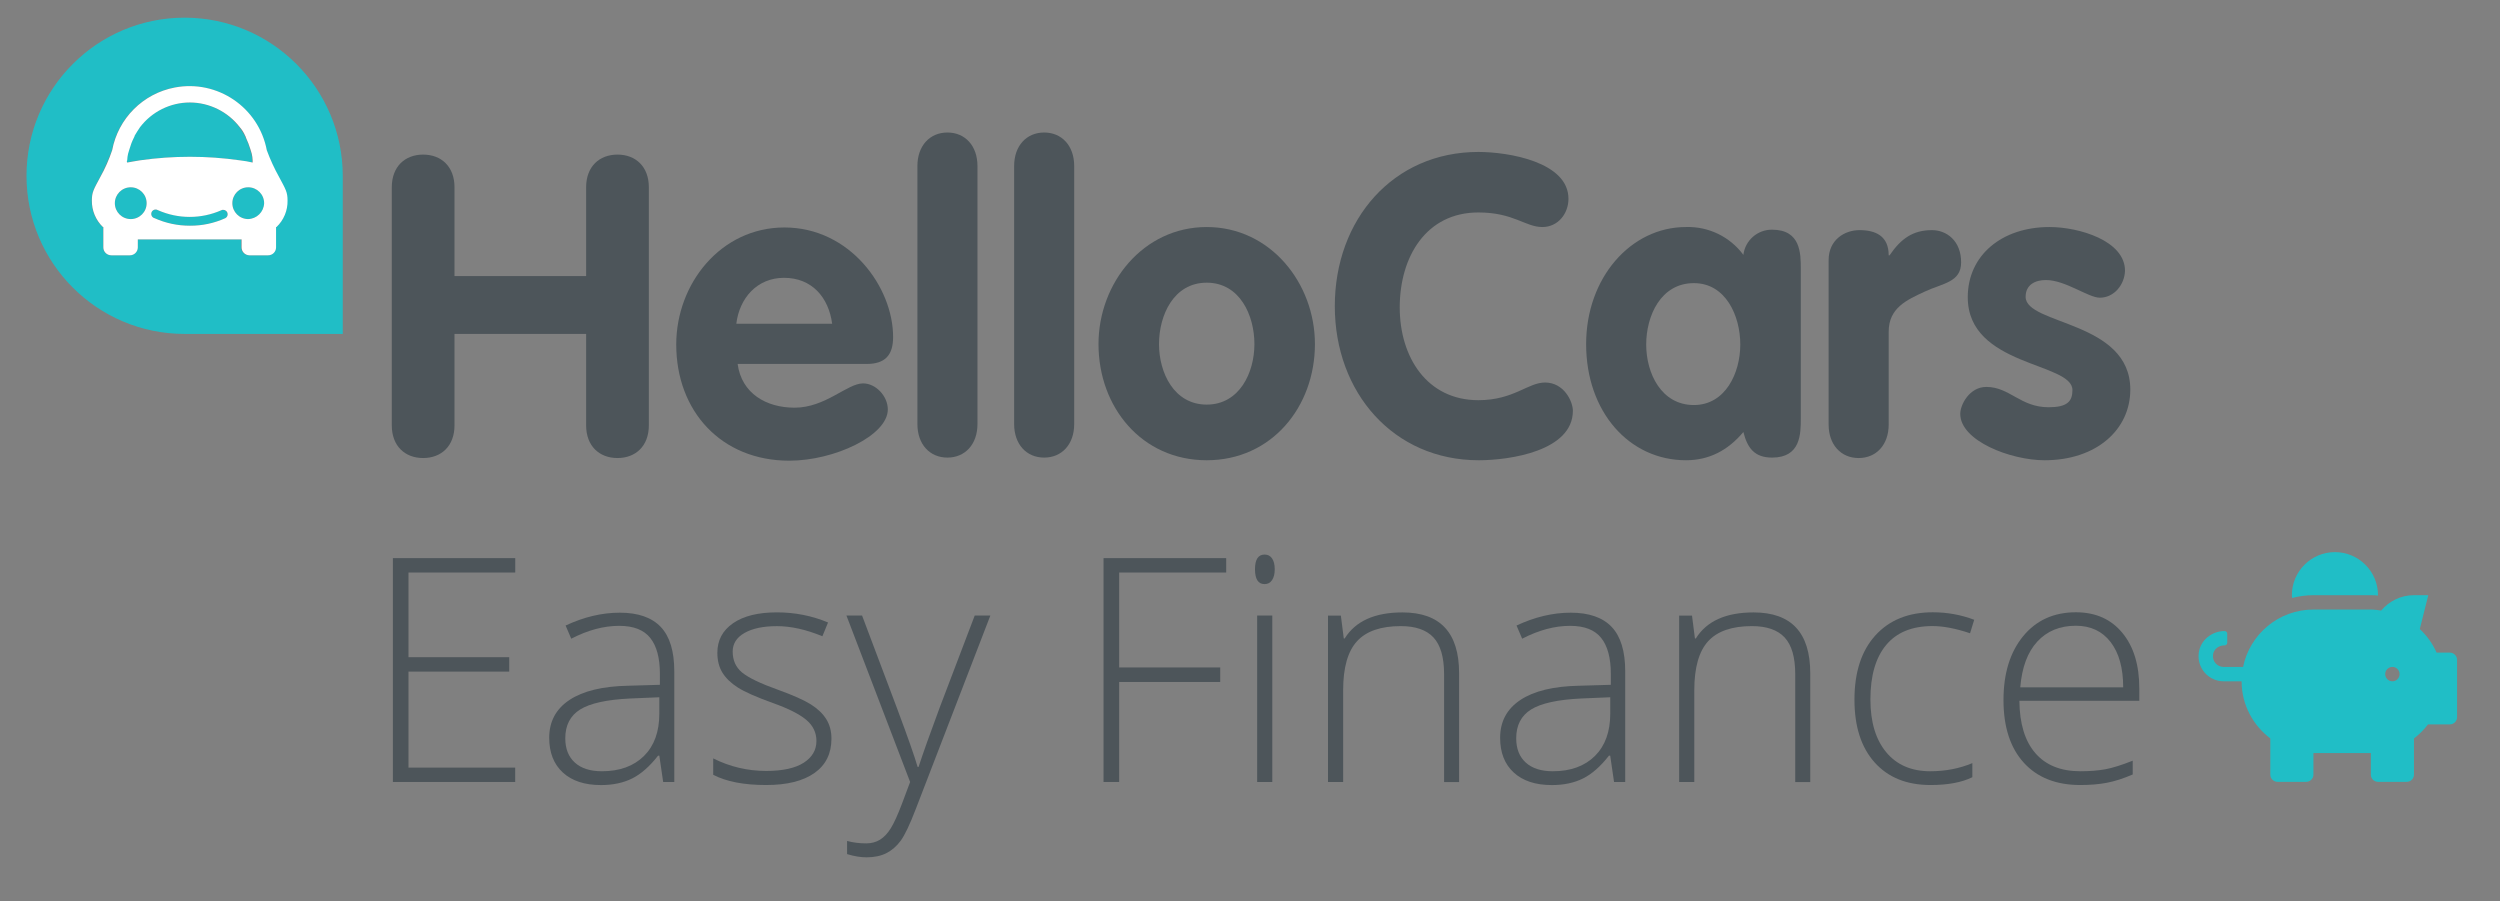 <?xml version="1.0" encoding="utf-8"?>
<!-- Generator: Adobe Illustrator 23.0.2, SVG Export Plug-In . SVG Version: 6.00 Build 0)  -->
<svg version="1.1" id="Layer_1" xmlns="http://www.w3.org/2000/svg" xmlns:xlink="http://www.w3.org/1999/xlink" x="0px" y="0px"
	 viewBox="0 0 566 204" style="enable-background:new 0 0 566 204;" xml:space="preserve">
<rect x="0" y="0" width="566" height="204" fill="#808080" stroke="none"/>
<style type="text/css">
	.st0{fill:#4D555A;}
	.st1{fill:none;}
	.st2{fill:#20BEC6;}
	.st3{fill:#FFFFFF;}
</style>
<path class="st0" d="M88.7,42.4c0-4.7,3-7.4,7.1-7.4s7.1,2.7,7.1,7.4v20.1h29.8V42.4c0-4.7,3-7.4,7.1-7.4s7.1,2.7,7.1,7.4v53.9
	c0,4.7-3,7.4-7.1,7.4s-7.1-2.7-7.1-7.4V75.6h-29.8v20.7c0,4.7-3,7.4-7.1,7.4s-7.1-2.7-7.1-7.4V42.4z"/>
<path class="st0" d="M167,82.4c0.9,6.7,6.5,9.9,12.9,9.9c7,0,11.9-5.5,15.5-5.5c2.9,0,5.6,2.9,5.6,5.9c0,5.9-12.1,11.6-22.3,11.6
	c-15.4,0-25.6-11.2-25.6-26.3c0-13.8,10.1-26.5,24.5-26.5c14.8,0,24.6,13.5,24.6,24.8c0,4.1-1.8,6.1-6,6.1H167z M188.4,73.3
	c-0.8-6-4.6-10.4-10.9-10.4c-6.1,0-10.1,4.6-10.8,10.4H188.4z"/>
<path class="st0" d="M207.7,37.6c0-4.6,2.8-7.6,6.8-7.6s6.8,3,6.8,7.6V96c0,4.6-2.8,7.6-6.8,7.6s-6.8-3-6.8-7.6V37.6z"/>
<path class="st0" d="M229.6,37.6c0-4.6,2.8-7.6,6.8-7.6s6.8,3,6.8,7.6V96c0,4.6-2.8,7.6-6.8,7.6s-6.8-3-6.8-7.6V37.6z"/>
<path class="st0" d="M297.7,77.9c0,14.2-9.8,26.3-24.5,26.3s-24.5-12-24.5-26.3c0-13.8,10.1-26.5,24.5-26.5S297.7,64.1,297.7,77.9z
	 M262.4,77.9c0,6.5,3.4,13.7,10.8,13.7S284,84.4,284,77.9S280.7,64,273.2,64S262.4,71.4,262.4,77.9z"/>
<path class="st0" d="M334.7,34.4c6.9,0,20.4,2.3,20.4,10.6c0,3.4-2.4,6.4-5.9,6.4c-3.9,0-6.5-3.3-14.5-3.3
	c-11.8,0-17.8,10-17.8,21.5c0,11.3,6.2,21,17.8,21c8,0,11.2-4,15.1-4c4.3,0,6.3,4.3,6.3,6.4c0,9.1-14.3,11.2-21.3,11.2
	c-19.3,0-32.6-15.3-32.6-34.9S315.4,34.4,334.7,34.4z"/>
<path class="st0" d="M407.7,94.7c0,3.5,0,8.9-6.5,8.9c-4,0-5.6-2.2-6.5-5.8c-3.5,4.2-7.8,6.4-13,6.4c-12.8,0-22.6-10.9-22.6-26.3
	c0-15,10.1-26.5,22.6-26.5c5.1-0.16,9.96,2.19,13,6.3c0.4-3.28,3.2-5.73,6.5-5.7c6.5,0,6.5,5.4,6.5,8.9V94.7z M383.5,91.7
	c7.1,0,10.5-7.2,10.5-13.7s-3.3-13.9-10.5-13.9c-7.5,0-10.8,7.4-10.8,13.9S376.1,91.7,383.5,91.7z"/>
<path class="st0" d="M414,58.9c0-4.6,3.6-6.8,7-6.8c3.6,0,6.6,1.3,6.6,5.7h0.2c2.6-3.8,5.3-5.7,9.6-5.7c3.3,0,6.6,2.4,6.6,7.3
	c0,4.5-4.1,4.7-8.2,6.6s-8.2,3.7-8.2,9.1v21c0,4.6-2.8,7.6-6.8,7.6s-6.8-3-6.8-7.6L414,58.9L414,58.9z"/>
<path class="st0" d="M475.4,67.4c-2.6,0-7.8-4-12.2-4c-2.5,0-4.6,1.1-4.6,3.8c0,6.4,23.7,5.4,23.7,21c0,9.1-7.7,16-19.4,16
	c-7.7,0-19.1-4.4-19.1-10.5c0-2.1,2.1-6.1,5.9-6.1c5.3,0,7.7,4.6,14.1,4.6c4.2,0,5.4-1.3,5.4-3.9c0-6.3-23.7-5.3-23.7-21
	c0-9.5,7.7-15.9,18.5-15.9c6.7,0,17.1,3.1,17.1,9.9C481,64.5,478.6,67.4,475.4,67.4z"/>
<circle class="st1" cx="29.6" cy="46" r="3.6"/>
<circle class="st1" cx="56.2" cy="46" r="3.6"/>
<path class="st2" d="M42.9,35.5c3.78-0.01,7.56,0.26,11.3,0.8c1,0.2,2,0.3,2.9,0.5v-0.5c-0.02-0.51-0.08-1.01-0.2-1.5
	c-0.1-0.3-0.2-0.6-0.3-1c-0.25-0.9-0.58-1.77-1-2.6c-0.09-0.15-0.16-0.32-0.2-0.5c-0.4-0.7-0.8-1.3-1.2-1.9
	c-2.69-3.53-6.87-5.6-11.3-5.6c-4.43,0.02-8.6,2.09-11.3,5.6c-0.49,0.57-0.9,1.21-1.2,1.9c-0.09,0.15-0.16,0.32-0.2,0.5
	c-0.39,0.84-0.73,1.71-1,2.6c-0.1,0.3-0.2,0.6-0.3,1c-0.12,0.49-0.18,0.99-0.2,1.5v0.5c0.96-0.22,1.92-0.39,2.9-0.5
	C35.34,35.76,39.12,35.5,42.9,35.5z"/>
<circle class="st2" cx="29.6" cy="46" r="3.6"/>
<circle class="st2" cx="56.2" cy="46" r="3.6"/>
<path class="st2" d="M50.1,47.6c-4.57,1.94-9.73,1.94-14.3,0c-0.46-0.31-1.08-0.19-1.39,0.27c-0.31,0.46-0.19,1.08,0.27,1.39
	c0.1,0.06,0.2,0.11,0.32,0.14c2.51,1.13,5.24,1.71,8,1.7c2.76,0.02,5.49-0.56,8-1.7c0.46-0.22,0.66-0.76,0.44-1.22
	c-0.01-0.03-0.03-0.05-0.04-0.08C51.17,47.61,50.6,47.39,50.1,47.6z"/>
<path class="st2" d="M41.8,4C22.03,4,6,20.03,6,39.8c0,19.77,16.03,35.8,35.8,35.8h35.8V39.8C77.58,20.04,61.56,4.02,41.8,4z
	 M62.5,51.4L62.5,51.4L62.4,56c0.01,0.99-0.79,1.79-1.78,1.8c-0.01,0-0.01,0-0.02,0h-4.2c-0.99,0.01-1.79-0.79-1.8-1.78
	c0-0.01,0-0.01,0-0.02v-1.8H31.15V56c0.01,0.99-0.79,1.79-1.78,1.8c-0.01,0-0.01,0-0.02,0h-4.2c-0.99,0.01-1.79-0.79-1.8-1.78
	c0-0.01,0-0.01,0-0.02v-4.6h-0.1c-1.64-1.56-2.55-3.74-2.5-6c0-1.9,0.4-2.5,1.9-5.3c1.02-1.98,1.92-4.02,2.7-6.1
	c1.83-9.66,11.14-16.02,20.81-14.19c7.2,1.36,12.83,6.99,14.19,14.19c0.71,2.11,1.61,4.16,2.7,6.1c1.5,2.8,1.9,3.4,1.9,5.3
	C65.1,47.67,64.2,49.88,62.5,51.4z"/>
<path class="st3" d="M60.4,34c-1.83-9.66-11.14-16.02-20.81-14.19C32.39,21.17,26.76,26.8,25.4,34c-0.71,2.11-1.61,4.16-2.7,6.1
	c-1.5,2.8-1.9,3.4-1.9,5.3c-0.03,2.26,0.88,4.43,2.5,6h0.1V56c-0.01,0.99,0.79,1.79,1.78,1.8c0.01,0,0.01,0,0.02,0h4.2
	c0.99,0.01,1.79-0.79,1.8-1.78c0-0.01,0-0.01,0-0.02v-1.8h23.5V56c-0.01,0.99,0.79,1.79,1.78,1.8c0.01,0,0.01,0,0.02,0h4.2
	c0.99,0.01,1.79-0.79,1.8-1.78c0-0.01,0-0.01,0-0.02v-4.6h0.1c1.64-1.56,2.55-3.74,2.5-6c0-1.9-0.4-2.5-1.9-5.3
	C62.11,38.14,61.17,36.1,60.4,34z M28.8,36.3c0.02-0.51,0.08-1.01,0.2-1.5c0.1-0.3,0.2-0.6,0.3-1c0.25-0.9,0.58-1.77,1-2.6
	c0.09-0.15,0.16-0.32,0.2-0.5c0.4-0.7,0.8-1.3,1.2-1.9c2.69-3.53,6.87-5.6,11.3-5.6c4.43,0.02,8.6,2.09,11.3,5.6
	c0.49,0.57,0.9,1.21,1.2,1.9c0.09,0.15,0.16,0.32,0.2,0.5c0.39,0.84,0.73,1.71,1,2.6c0.1,0.3,0.2,0.6,0.3,1
	c0.12,0.49,0.18,0.99,0.2,1.5v0.5c-0.96-0.22-1.92-0.39-2.9-0.5c-7.5-1.07-15.1-1.07-22.6,0c-1,0.2-2,0.3-2.9,0.5
	C28.7,36.65,28.69,36.45,28.8,36.3z M29.6,49.6c-1.99,0-3.6-1.61-3.6-3.6c0-1.99,1.61-3.6,3.6-3.6c1.99,0,3.6,1.61,3.6,3.6
	c0.01,1.98-1.6,3.59-3.58,3.6C29.61,49.6,29.61,49.6,29.6,49.6L29.6,49.6z M51,49.4c-2.51,1.14-5.24,1.72-8,1.7
	c-2.76,0.01-5.49-0.57-8-1.7c-0.54-0.13-0.86-0.68-0.73-1.21c0.13-0.54,0.68-0.86,1.21-0.73c0.11,0.03,0.22,0.08,0.32,0.14
	c4.56,2.01,9.74,2.01,14.3,0c0.47-0.23,1.04-0.05,1.3,0.4c0.28,0.47,0.13,1.09-0.35,1.37C51.04,49.38,51.02,49.39,51,49.4L51,49.4z
	 M56.2,49.6c-1.99,0-3.6-1.61-3.6-3.6c0-1.99,1.61-3.6,3.6-3.6c1.99,0,3.6,1.61,3.6,3.6c-0.06,1.98-1.67,3.56-3.65,3.6L56.2,49.6z"
	/>
<g>
	<path class="st0" d="M116.65,177.04h-27.7v-50.68h27.7v3.26H92.48v19.17h22.81v3.26H92.48v21.74h24.16V177.04z"/>
	<path class="st0" d="M150.14,177.04l-0.87-5.96h-0.28c-1.9,2.43-3.84,4.14-5.84,5.15c-2,1-4.36,1.51-7.09,1.51
		c-3.7,0-6.58-0.95-8.63-2.84c-2.06-1.89-3.09-4.52-3.09-7.87c0-3.67,1.53-6.53,4.59-8.56c3.06-2.03,7.49-3.11,13.29-3.22l7.18-0.21
		v-2.5c0-3.58-0.73-6.29-2.18-8.11c-1.46-1.83-3.8-2.74-7.04-2.74c-3.49,0-7.11,0.97-10.85,2.91l-1.28-2.98
		c4.14-1.94,8.23-2.91,12.27-2.91c4.14,0,7.23,1.08,9.27,3.22c2.04,2.15,3.07,5.5,3.07,10.05v25.06H150.14z M136.27,174.61
		c4.02,0,7.19-1.15,9.52-3.45c2.32-2.3,3.48-5.5,3.48-9.59v-3.71l-6.59,0.28c-5.29,0.25-9.07,1.08-11.32,2.48
		c-2.25,1.4-3.38,3.58-3.38,6.53c0,2.36,0.72,4.19,2.17,5.5C131.59,173.96,133.63,174.61,136.27,174.61z"/>
	<path class="st0" d="M188.24,167.23c0,3.37-1.28,5.97-3.85,7.78c-2.57,1.81-6.21,2.72-10.92,2.72c-5.04,0-9.04-0.77-12-2.32v-3.71
		c3.79,1.9,7.79,2.84,12,2.84c3.72,0,6.55-0.62,8.48-1.85c1.93-1.24,2.89-2.88,2.89-4.94c0-1.89-0.77-3.49-2.31-4.78
		c-1.54-1.29-4.06-2.57-7.57-3.81c-3.77-1.36-6.41-2.54-7.94-3.52s-2.68-2.09-3.45-3.33c-0.77-1.24-1.16-2.74-1.16-4.52
		c0-2.82,1.18-5.05,3.55-6.69c2.37-1.64,5.68-2.46,9.93-2.46c4.07,0,7.93,0.76,11.58,2.29l-1.28,3.12c-3.7-1.53-7.13-2.29-10.3-2.29
		c-3.07,0-5.51,0.51-7.31,1.53c-1.8,1.02-2.7,2.43-2.7,4.23c0,1.96,0.7,3.54,2.1,4.71s4.13,2.5,8.2,3.95
		c3.4,1.23,5.87,2.33,7.42,3.31c1.55,0.98,2.71,2.1,3.48,3.35C187.85,164.07,188.24,165.54,188.24,167.23z"/>
	<path class="st0" d="M191.63,139.35h3.54l7.97,21.15c2.43,6.5,3.96,10.88,4.61,13.14h0.21c0.97-2.98,2.55-7.43,4.75-13.35
		l7.97-20.94h3.54l-16.88,43.79c-1.36,3.56-2.51,5.96-3.43,7.21c-0.92,1.25-2.01,2.18-3.24,2.81c-1.24,0.62-2.73,0.94-4.49,0.94
		c-1.32,0-2.79-0.24-4.4-0.73v-2.98c1.34,0.37,2.78,0.55,4.33,0.55c1.18,0,2.22-0.28,3.12-0.83s1.72-1.42,2.44-2.58
		c0.73-1.17,1.57-3.02,2.53-5.55c0.96-2.53,1.58-4.18,1.85-4.94L191.63,139.35z"/>
	<path class="st0" d="M253.38,177.04h-3.54v-50.68h27.77v3.26h-24.23v21.49h22.88v3.29h-22.88V177.04z"/>
	<path class="st0" d="M284.13,128.88c0-2.22,0.73-3.33,2.18-3.33c0.72,0,1.28,0.29,1.68,0.87c0.4,0.58,0.61,1.4,0.61,2.46
		c0,1.04-0.2,1.86-0.61,2.46c-0.4,0.6-0.96,0.9-1.68,0.9C284.86,132.25,284.13,131.12,284.13,128.88z M288.05,177.04h-3.43v-37.68
		h3.43V177.04z"/>
	<path class="st0" d="M326.94,177.04v-24.44c0-3.79-0.8-6.55-2.39-8.27c-1.59-1.72-4.07-2.58-7.42-2.58c-4.51,0-7.81,1.14-9.9,3.42
		s-3.14,5.97-3.14,11.08v20.8h-3.43v-37.68h2.91l0.66,5.17h0.21c2.45-3.93,6.81-5.89,13.07-5.89c8.55,0,12.83,4.59,12.83,13.76
		v24.65H326.94z"/>
	<path class="st0" d="M365.42,177.04l-0.87-5.96h-0.28c-1.9,2.43-3.84,4.14-5.84,5.15c-2,1-4.36,1.51-7.09,1.51
		c-3.7,0-6.58-0.95-8.63-2.84c-2.06-1.89-3.08-4.52-3.08-7.87c0-3.67,1.53-6.53,4.59-8.56c3.06-2.03,7.49-3.11,13.29-3.22l7.18-0.21
		v-2.5c0-3.58-0.73-6.29-2.18-8.11c-1.46-1.83-3.8-2.74-7.04-2.74c-3.49,0-7.11,0.97-10.85,2.91l-1.28-2.98
		c4.14-1.94,8.23-2.91,12.27-2.91c4.14,0,7.23,1.08,9.27,3.22c2.04,2.15,3.07,5.5,3.07,10.05v25.06H365.42z M351.56,174.61
		c4.02,0,7.19-1.15,9.52-3.45c2.32-2.3,3.48-5.5,3.48-9.59v-3.71l-6.59,0.28c-5.29,0.25-9.07,1.08-11.32,2.48
		c-2.25,1.4-3.38,3.58-3.38,6.53c0,2.36,0.72,4.19,2.17,5.5C346.88,173.96,348.92,174.61,351.56,174.61z"/>
	<path class="st0" d="M406.44,177.04v-24.44c0-3.79-0.8-6.55-2.39-8.27c-1.59-1.72-4.07-2.58-7.42-2.58c-4.51,0-7.81,1.14-9.9,3.42
		s-3.14,5.97-3.14,11.08v20.8h-3.43v-37.68h2.91l0.66,5.17h0.21c2.45-3.93,6.81-5.89,13.07-5.89c8.55,0,12.83,4.59,12.83,13.76
		v24.65H406.44z"/>
	<path class="st0" d="M437.08,177.73c-5.39,0-9.6-1.7-12.65-5.1c-3.05-3.4-4.58-8.14-4.58-14.21c0-6.24,1.58-11.1,4.75-14.58
		c3.17-3.48,7.5-5.22,13-5.22c3.26,0,6.38,0.57,9.36,1.7l-0.94,3.05c-3.26-1.09-6.09-1.63-8.49-1.63c-4.62,0-8.13,1.43-10.5,4.28
		c-2.38,2.85-3.57,6.96-3.57,12.33c0,5.08,1.19,9.07,3.57,11.94c2.38,2.88,5.71,4.32,9.98,4.32c3.42,0,6.6-0.61,9.53-1.84v3.19
		C444.14,177.14,440.99,177.73,437.08,177.73z"/>
	<path class="st0" d="M470.99,177.73c-5.48,0-9.75-1.69-12.81-5.06c-3.06-3.37-4.59-8.1-4.59-14.18c0-6.01,1.48-10.82,4.44-14.44
		c2.96-3.62,6.95-5.43,11.96-5.43c4.44,0,7.94,1.55,10.5,4.65c2.57,3.1,3.85,7.3,3.85,12.62v2.77h-27.15
		c0.05,5.18,1.25,9.13,3.62,11.86c2.37,2.73,5.76,4.09,10.18,4.09c2.15,0,4.04-0.15,5.67-0.45c1.63-0.3,3.69-0.95,6.19-1.94v3.12
		c-2.13,0.92-4.09,1.55-5.89,1.89S473.16,177.73,470.99,177.73z M469.98,141.67c-3.63,0-6.54,1.2-8.74,3.59
		c-2.2,2.39-3.48,5.84-3.85,10.35h23.3c0-4.37-0.95-7.78-2.84-10.24C475.96,142.91,473.33,141.67,469.98,141.67z"/>
</g>
<path class="st2" d="M554.64,147.75h-3c-0.89-2.03-2.19-3.83-3.8-5.33l1.92-7.67h-3.25c-2.99,0-5.63,1.37-7.41,3.48
	c-0.77-0.11-1.53-0.23-2.34-0.23h-13c-7.86,0-14.41,5.59-15.93,13h-4.39c-1.5,0-2.69-1.37-2.39-2.93c0.22-1.16,1.31-1.95,2.49-1.95
	h0.1c0.34,0,0.61-0.27,0.61-0.61v-2.03c0-0.34-0.27-0.61-0.61-0.61c-2.89,0-5.47,2.07-5.84,4.94c-0.45,3.47,2.25,6.44,5.64,6.44
	h4.06c0,5.3,2.58,9.96,6.5,12.93v8.2c0,0.89,0.73,1.63,1.63,1.63h6.5c0.89,0,1.63-0.73,1.63-1.63v-4.88h13v4.88
	c0,0.89,0.73,1.63,1.63,1.63h6.5c0.89,0,1.63-0.73,1.63-1.63v-8.2c1.2-0.9,2.26-1.97,3.18-3.18h4.95c0.89,0,1.63-0.73,1.63-1.63v-13
	C556.26,148.48,555.53,147.75,554.64,147.75z M541.64,154.25c-0.89,0-1.63-0.73-1.63-1.63s0.73-1.63,1.63-1.63s1.63,0.73,1.63,1.63
	S542.53,154.25,541.64,154.25z M523.76,134.75h13c0.55,0,1.09,0.04,1.61,0.08c0-0.03,0.01-0.05,0.01-0.08
	c0-5.38-4.37-9.75-9.75-9.75s-9.75,4.37-9.75,9.75c0,0.21,0.05,0.42,0.06,0.63C520.49,134.98,522.09,134.75,523.76,134.75z"/>
</svg>
